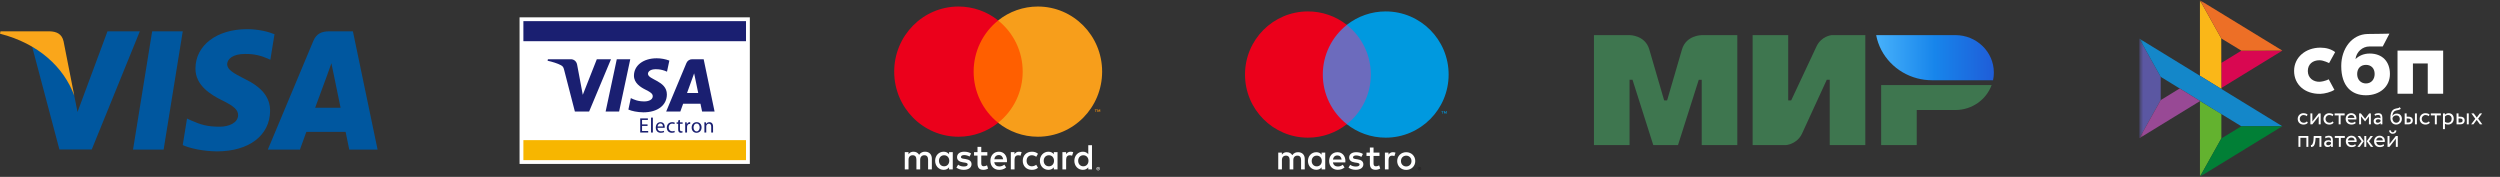 <?xml version="1.0" encoding="UTF-8"?> <svg xmlns="http://www.w3.org/2000/svg" width="424" height="30" viewBox="0 0 424 30" fill="none"><rect x="0" y="0" width="424" height="30" fill="#333333" stroke="none"/><g clip-path="url(#clip0_12658_75110)"><path d="M27.749 25.373H22.562L25.806 5.312H30.994L27.749 25.373ZM46.555 5.802C45.531 5.396 43.908 4.947 41.902 4.947C36.779 4.947 33.171 7.68 33.15 11.585C33.107 14.467 35.732 16.066 37.696 17.028C39.703 18.009 40.385 18.65 40.385 19.526C40.364 20.87 38.764 21.489 37.27 21.489C35.199 21.489 34.089 21.169 32.402 20.422L31.719 20.102L30.992 24.605C32.211 25.159 34.452 25.651 36.779 25.673C42.222 25.673 45.766 22.984 45.808 18.821C45.828 16.538 44.442 14.787 41.453 13.357C39.639 12.438 38.527 11.821 38.527 10.881C38.549 10.027 39.468 9.152 41.515 9.152C43.203 9.11 44.441 9.516 45.379 9.922L45.85 10.134L46.555 5.802ZM53.45 18.266C53.877 17.114 55.521 12.653 55.521 12.653C55.499 12.696 55.947 11.479 56.203 10.732L56.566 12.461C56.566 12.461 57.548 17.263 57.761 18.267H53.449L53.45 18.266ZM59.852 5.312H55.839C54.602 5.312 53.661 5.674 53.128 6.976L45.423 25.373H50.867L51.955 22.364H58.615C58.765 23.069 59.235 25.373 59.235 25.373H64.038L59.852 5.312ZM18.229 5.312L13.148 18.992L12.593 16.217C11.655 13.015 8.709 9.538 5.422 7.807L10.075 25.352H15.56L23.714 5.312H18.229Z" fill="#00579F"></path><path d="M8.431 5.312H0.085L0 5.717C6.51 7.38 10.822 11.394 12.594 16.218L10.779 6.998C10.48 5.715 9.564 5.353 8.431 5.312Z" fill="#FAA61A"></path></g><g clip-path="url(#clip1_12658_75110)"><path d="M127.173 27.807H88.118V2.937H127.173V27.807Z" fill="white"></path><path d="M88.767 23.766H126.522V27.159H88.766L88.767 23.766Z" fill="#F7B600"></path><path d="M88.767 6.983H126.522V3.589H88.766L88.767 6.983ZM106.894 10.046L105.002 18.912H102.715L104.607 10.046H106.896H106.894ZM116.521 15.771L117.725 12.441L118.418 15.771H116.521ZM119.075 18.913H121.191L119.342 10.046H117.391C117.182 10.044 116.977 10.105 116.803 10.221C116.629 10.337 116.495 10.502 116.416 10.696L112.983 18.913H115.385L115.862 17.588H118.798L119.075 18.913ZM113.101 16.017C113.112 13.678 109.874 13.549 109.895 12.502C109.904 12.185 110.205 11.846 110.867 11.76C111.194 11.717 112.099 11.684 113.123 12.157L113.523 10.276C112.839 10.02 112.115 9.887 111.384 9.884C109.122 9.884 107.531 11.088 107.518 12.814C107.503 14.091 108.655 14.802 109.52 15.228C110.412 15.662 110.711 15.942 110.707 16.329C110.7 16.924 109.995 17.188 109.339 17.198C108.188 17.216 107.52 16.886 106.988 16.638L106.573 18.581C107.107 18.826 108.095 19.04 109.116 19.051C111.521 19.051 113.095 17.86 113.102 16.018L113.101 16.017ZM103.625 10.046L99.917 18.912H97.498L95.673 11.837C95.563 11.402 95.467 11.241 95.13 11.057C94.58 10.758 93.671 10.477 92.872 10.303L92.926 10.047H96.821C97.317 10.047 97.762 10.377 97.876 10.95L98.841 16.081L101.22 10.046H103.625ZM109.823 21.353H108.893V22.22H109.933V22.481H108.58V20.076H109.879V20.336H108.893V21.097H109.823V21.353ZM112.437 21.45C112.44 21.253 112.354 20.942 112.002 20.942C111.681 20.942 111.545 21.231 111.521 21.45H112.437ZM111.518 21.674C111.524 22.1 111.792 22.275 112.109 22.275C112.333 22.275 112.472 22.235 112.586 22.185L112.643 22.41C112.461 22.487 112.264 22.525 112.066 22.521C111.536 22.521 111.218 22.168 111.218 21.645C111.218 21.125 111.524 20.718 112.026 20.718C112.593 20.718 112.739 21.209 112.739 21.528C112.74 21.577 112.737 21.626 112.728 21.674H111.518ZM114.445 22.421C114.289 22.489 114.12 22.523 113.95 22.521C113.429 22.521 113.091 22.168 113.091 21.639C113.091 21.107 113.454 20.718 114.017 20.718C114.167 20.715 114.315 20.747 114.451 20.811L114.38 21.05C114.268 20.993 114.143 20.964 114.017 20.967C113.622 20.967 113.408 21.264 113.408 21.621C113.408 22.021 113.664 22.267 114.006 22.267C114.184 22.267 114.302 22.225 114.391 22.185L114.445 22.421ZM110.414 19.946H110.727V22.481H110.414V19.946ZM115.324 20.34V20.753H115.773V20.993H115.324V21.924C115.324 22.138 115.384 22.26 115.559 22.26C115.62 22.263 115.682 22.255 115.741 22.239L115.755 22.478C115.665 22.508 115.571 22.522 115.477 22.521C115.414 22.524 115.352 22.514 115.294 22.491C115.235 22.468 115.182 22.434 115.138 22.389C115.053 22.293 115.017 22.139 115.017 21.935V20.993H114.75V20.753H115.017V20.433L115.324 20.34ZM116.21 21.293C116.211 21.113 116.207 20.933 116.196 20.753H116.47L116.485 21.095H116.495C116.573 20.864 116.766 20.718 116.976 20.718C117.008 20.718 117.033 20.721 117.062 20.724V21.021C117.03 21.014 116.998 21.014 116.955 21.014C116.734 21.014 116.577 21.178 116.534 21.414C116.526 21.462 116.523 21.512 116.523 21.561V22.48H116.21V21.293ZM117.623 21.621C117.623 21.999 117.836 22.286 118.143 22.286C118.442 22.286 118.667 22.002 118.667 21.613C118.667 21.321 118.521 20.953 118.151 20.953C117.784 20.953 117.623 21.296 117.623 21.621ZM118.987 21.603C118.987 22.242 118.543 22.522 118.129 22.522C117.667 22.522 117.303 22.178 117.303 21.632C117.303 21.057 117.684 20.718 118.158 20.718C118.653 20.718 118.987 21.078 118.987 21.603ZM119.468 21.221C119.468 21.04 119.464 20.896 119.453 20.753H119.731L119.749 21.038H119.757C119.842 20.878 120.041 20.718 120.326 20.718C120.565 20.718 120.935 20.86 120.935 21.453V22.48H120.622V21.484C120.622 21.206 120.519 20.973 120.223 20.973C120.02 20.973 119.859 21.12 119.803 21.294C119.787 21.342 119.78 21.391 119.781 21.441V22.48H119.468V21.219V21.221Z" fill="#1A1F71"></path></g><g clip-path="url(#clip2_12658_75110)"><path d="M186.2 28.515V28.587H186.267C186.279 28.588 186.292 28.584 186.303 28.578C186.307 28.575 186.31 28.571 186.313 28.566C186.315 28.561 186.316 28.556 186.316 28.551C186.316 28.546 186.315 28.541 186.313 28.536C186.31 28.532 186.307 28.527 186.303 28.524C186.292 28.518 186.279 28.514 186.267 28.515H186.2ZM186.268 28.465C186.296 28.463 186.324 28.471 186.347 28.488C186.356 28.496 186.363 28.505 186.368 28.516C186.373 28.527 186.375 28.539 186.374 28.551C186.375 28.561 186.373 28.572 186.369 28.581C186.365 28.591 186.359 28.599 186.352 28.607C186.334 28.622 186.312 28.632 186.288 28.633L186.377 28.735H186.308L186.227 28.633H186.2V28.735H186.144V28.465H186.268ZM186.249 28.828C186.287 28.828 186.323 28.818 186.356 28.8C186.389 28.782 186.416 28.756 186.437 28.725C186.457 28.693 186.469 28.658 186.472 28.62C186.475 28.583 186.469 28.546 186.455 28.512C186.432 28.459 186.39 28.416 186.337 28.392C186.296 28.375 186.251 28.371 186.207 28.379C186.163 28.388 186.123 28.409 186.091 28.44C186.071 28.461 186.054 28.485 186.043 28.513C186.031 28.54 186.025 28.57 186.025 28.6C186.025 28.632 186.031 28.662 186.043 28.689C186.054 28.716 186.07 28.741 186.09 28.762C186.11 28.782 186.135 28.799 186.162 28.81C186.189 28.822 186.219 28.828 186.249 28.828ZM186.249 28.31C186.288 28.309 186.326 28.317 186.362 28.331C186.397 28.346 186.43 28.368 186.457 28.395C186.484 28.422 186.506 28.454 186.52 28.489C186.535 28.524 186.543 28.562 186.542 28.6C186.541 28.657 186.523 28.712 186.492 28.76C186.46 28.807 186.416 28.844 186.364 28.867C186.31 28.891 186.25 28.898 186.192 28.887C186.134 28.876 186.081 28.848 186.04 28.805C186.014 28.779 185.993 28.748 185.978 28.714C185.963 28.678 185.955 28.639 185.956 28.6C185.955 28.543 185.972 28.487 186.004 28.439C186.035 28.392 186.081 28.355 186.134 28.333C186.17 28.317 186.21 28.309 186.249 28.31ZM159.246 27.268C159.246 26.753 159.58 26.329 160.125 26.329C160.645 26.329 160.997 26.735 160.997 27.268C160.997 27.801 160.644 28.206 160.125 28.206C159.58 28.206 159.246 27.783 159.246 27.268ZM161.59 27.268V25.802H160.96V26.157C160.76 25.893 160.458 25.729 160.046 25.729C159.234 25.729 158.599 26.372 158.599 27.268C158.599 28.163 159.234 28.806 160.046 28.806C160.458 28.806 160.762 28.641 160.96 28.377V28.733H161.59V27.268ZM182.857 27.268C182.857 26.753 183.19 26.329 183.735 26.329C184.256 26.329 184.607 26.735 184.607 27.268C184.607 27.801 184.256 28.206 183.735 28.206C183.19 28.206 182.857 27.783 182.857 27.268ZM185.201 27.268V24.625H184.571V26.157C184.371 25.893 184.068 25.729 183.657 25.729C182.845 25.729 182.209 26.372 182.209 27.268C182.209 28.163 182.845 28.806 183.657 28.806C184.068 28.806 184.371 28.641 184.571 28.377V28.733H185.201V27.268ZM169.401 26.299C169.807 26.299 170.067 26.556 170.134 27.01H168.632C168.699 26.587 168.953 26.299 169.401 26.299ZM169.414 25.728C168.566 25.728 167.972 26.354 167.972 27.267C167.972 28.2 168.59 28.806 169.457 28.806C169.892 28.806 170.291 28.697 170.643 28.396L170.334 27.924C170.096 28.117 169.799 28.225 169.492 28.231C169.086 28.231 168.717 28.04 168.627 27.512H170.776C170.782 27.433 170.788 27.353 170.788 27.267C170.782 26.354 170.225 25.728 169.414 25.728ZM177.012 27.267C177.012 26.753 177.347 26.329 177.892 26.329C178.412 26.329 178.764 26.735 178.764 27.268C178.764 27.801 178.411 28.206 177.892 28.206C177.347 28.206 177.013 27.783 177.013 27.268L177.012 27.267ZM179.357 27.267V25.803H178.726V26.157C178.526 25.893 178.224 25.729 177.813 25.729C177 25.729 176.365 26.372 176.365 27.268C176.365 28.163 177.002 28.806 177.813 28.806C178.225 28.806 178.526 28.641 178.727 28.377V28.733H179.357V27.267ZM173.458 27.267C173.458 28.157 174.07 28.806 175.003 28.806C175.439 28.806 175.73 28.708 176.044 28.457L175.742 27.942C175.525 28.11 175.258 28.203 174.984 28.206C174.482 28.2 174.112 27.832 174.112 27.268C174.112 26.703 174.482 26.336 174.984 26.329C175.258 26.329 175.505 26.421 175.743 26.593L176.044 26.078C175.73 25.826 175.439 25.729 175.003 25.729C174.07 25.729 173.459 26.379 173.459 27.268L173.458 27.267ZM181.573 25.728C181.21 25.728 180.974 25.9 180.81 26.157V25.802H180.186V28.733H180.817V27.09C180.817 26.605 181.022 26.336 181.434 26.336C181.561 26.336 181.694 26.354 181.827 26.41L182.021 25.808C181.882 25.753 181.7 25.729 181.572 25.729L181.573 25.728ZM164.703 26.036C164.399 25.833 163.982 25.729 163.522 25.729C162.789 25.729 162.316 26.084 162.316 26.667C162.316 27.145 162.669 27.44 163.316 27.532L163.613 27.574C163.958 27.624 164.121 27.715 164.121 27.881C164.121 28.108 163.89 28.237 163.461 28.237C163.025 28.237 162.711 28.096 162.499 27.93L162.202 28.426C162.547 28.684 162.982 28.806 163.454 28.806C164.29 28.806 164.775 28.408 164.775 27.85C164.775 27.335 164.394 27.066 163.763 26.974L163.467 26.93C163.195 26.894 162.976 26.839 162.976 26.642C162.976 26.428 163.182 26.299 163.527 26.299C163.897 26.299 164.254 26.439 164.43 26.551L164.703 26.036ZM172.822 25.729C172.459 25.729 172.224 25.9 172.06 26.157V25.802H171.436V28.733H172.067V27.09C172.067 26.605 172.272 26.336 172.683 26.336C172.811 26.336 172.944 26.354 173.078 26.41L173.271 25.808C173.132 25.753 172.95 25.729 172.822 25.729ZM167.452 25.802H166.423V24.913H165.786V25.802H165.198V26.385H165.786V27.721C165.786 28.401 166.047 28.806 166.791 28.806C167.064 28.806 167.379 28.721 167.578 28.58L167.397 28.034C167.228 28.136 167.037 28.193 166.84 28.2C166.526 28.2 166.423 28.003 166.423 27.709V26.384H167.452V25.802ZM158.042 28.733V26.894C158.042 26.201 157.606 25.734 156.903 25.729C156.533 25.723 156.153 25.839 155.885 26.25C155.686 25.924 155.371 25.729 154.929 25.729C154.619 25.729 154.318 25.82 154.082 26.164V25.802H153.451V28.733H154.087V27.108C154.087 26.6 154.365 26.328 154.795 26.328C155.214 26.328 155.426 26.605 155.426 27.102V28.733H156.062V27.108C156.062 26.6 156.352 26.328 156.77 26.328C157.2 26.328 157.405 26.605 157.405 27.102V28.733H158.042Z" fill="white"></path><path d="M186.589 18.986V18.559H186.479L186.351 18.852L186.225 18.559H186.114V18.986H186.192V18.664L186.311 18.942H186.392L186.511 18.663V18.987H186.589V18.986ZM185.889 18.986V18.631H186.031V18.56H185.67V18.631H185.812V18.987H185.889V18.986Z" fill="#F79410"></path><path d="M174.058 20.829H164.52V3.47H174.058V20.829Z" fill="#FF5F00"></path><path d="M165.13 12.147C165.126 10.48 165.499 8.834 166.22 7.332C166.94 5.829 167.991 4.508 169.294 3.469C167.382 1.939 165.006 1.106 162.557 1.108C156.538 1.108 151.657 6.05 151.657 12.147C151.657 18.244 156.538 23.188 162.557 23.188C165.1 23.188 167.441 22.305 169.295 20.826C167.992 19.786 166.942 18.466 166.221 16.963C165.5 15.461 165.127 13.815 165.131 12.148L165.13 12.147Z" fill="#EB001B"></path><path d="M186.922 12.147C186.922 18.244 182.041 23.188 176.022 23.188C173.478 23.188 171.138 22.305 169.284 20.826C170.587 19.787 171.638 18.466 172.359 16.963C173.08 15.461 173.452 13.815 173.448 12.148C173.452 10.481 173.08 8.835 172.359 7.332C171.638 5.829 170.587 4.508 169.284 3.469C171.196 1.939 173.573 1.106 176.022 1.108C182.041 1.108 186.922 6.05 186.922 12.147Z" fill="#F79E1B"></path></g><g clip-path="url(#clip3_12658_75110)"><path d="M233.091 21.059H223.751V4.229H233.091V21.059Z" fill="#6C6BBD"></path><path d="M245.362 19.274V18.858H245.254L245.129 19.143L245.005 18.858H244.896V19.275H244.973V18.962L245.09 19.232H245.169L245.286 18.96V19.275L245.362 19.274ZM244.678 19.274V18.93H244.816V18.859H244.463V18.93H244.601V19.274H244.678Z" fill="#0099DF"></path><path d="M240.692 28.513V28.583H240.756C240.768 28.584 240.78 28.581 240.791 28.575C240.795 28.572 240.799 28.568 240.802 28.563C240.804 28.559 240.805 28.553 240.805 28.548C240.805 28.536 240.8 28.527 240.791 28.522C240.781 28.516 240.769 28.512 240.757 28.513H240.692ZM240.757 28.464C240.79 28.464 240.816 28.472 240.834 28.486C240.843 28.494 240.85 28.503 240.855 28.514C240.86 28.524 240.862 28.536 240.862 28.548C240.862 28.569 240.855 28.588 240.84 28.602C240.823 28.616 240.801 28.625 240.778 28.627L240.864 28.727H240.797L240.717 28.628H240.692V28.727H240.636V28.464H240.757ZM240.74 28.816C240.783 28.815 240.825 28.802 240.86 28.777C240.895 28.753 240.923 28.719 240.939 28.679C240.956 28.639 240.96 28.596 240.952 28.553C240.944 28.511 240.924 28.472 240.894 28.441C240.874 28.421 240.851 28.405 240.825 28.394C240.798 28.383 240.769 28.377 240.74 28.377C240.71 28.377 240.681 28.383 240.654 28.394C240.628 28.404 240.604 28.42 240.583 28.44C240.563 28.46 240.547 28.484 240.537 28.511C240.525 28.538 240.52 28.567 240.521 28.596C240.52 28.625 240.526 28.654 240.537 28.682C240.547 28.708 240.563 28.733 240.583 28.753C240.603 28.773 240.628 28.789 240.654 28.799C240.681 28.811 240.71 28.817 240.74 28.816ZM240.74 28.314C240.777 28.313 240.814 28.32 240.849 28.334C240.884 28.348 240.916 28.368 240.943 28.395C240.969 28.421 240.99 28.452 241.005 28.487C241.019 28.521 241.026 28.559 241.026 28.596C241.027 28.633 241.02 28.67 241.005 28.704C240.991 28.738 240.97 28.769 240.943 28.795C240.902 28.835 240.85 28.862 240.794 28.873C240.738 28.884 240.679 28.878 240.626 28.856C240.575 28.834 240.531 28.798 240.5 28.752C240.469 28.706 240.452 28.652 240.451 28.596C240.451 28.54 240.467 28.485 240.499 28.439C240.53 28.393 240.574 28.357 240.626 28.337C240.662 28.321 240.701 28.314 240.74 28.314Z" fill="#231F20"></path><path d="M236.24 25.812C236.364 25.812 236.542 25.837 236.678 25.89L236.489 26.473C236.366 26.424 236.235 26.399 236.103 26.401C235.7 26.401 235.498 26.663 235.498 27.132V28.726H234.881V25.884H235.492V26.229C235.567 26.099 235.677 25.991 235.808 25.918C235.94 25.844 236.089 25.808 236.24 25.812ZM233.96 26.449H232.953V27.734C232.953 28.018 233.053 28.209 233.362 28.209C233.522 28.209 233.723 28.156 233.907 28.049L234.084 28.577C233.854 28.722 233.587 28.798 233.315 28.798C232.584 28.798 232.33 28.405 232.33 27.744V26.449H231.755V25.884H232.33V25.021H232.953V25.884H233.96V26.449ZM226.067 27.055C226.133 26.645 226.382 26.365 226.821 26.365C227.217 26.365 227.473 26.615 227.538 27.055H226.067ZM228.179 27.305C228.173 26.418 227.627 25.812 226.833 25.812C226.002 25.812 225.422 26.419 225.422 27.305C225.422 28.208 226.026 28.797 226.874 28.797C227.302 28.797 227.692 28.69 228.036 28.398L227.733 27.941C227.5 28.129 227.21 28.234 226.91 28.238C226.512 28.238 226.151 28.053 226.062 27.544H228.167C228.173 27.465 228.179 27.389 228.179 27.305ZM230.888 26.61C230.717 26.503 230.367 26.365 230.005 26.365C229.667 26.365 229.466 26.491 229.466 26.699C229.466 26.888 229.679 26.942 229.945 26.977L230.236 27.02C230.853 27.108 231.226 27.37 231.226 27.87C231.226 28.411 230.751 28.798 229.934 28.798C229.471 28.798 229.045 28.678 228.706 28.428L228.997 27.947C229.204 28.108 229.513 28.244 229.94 28.244C230.361 28.244 230.586 28.119 230.586 27.899C230.586 27.739 230.425 27.649 230.088 27.602L229.798 27.561C229.163 27.471 228.819 27.186 228.819 26.723C228.819 26.157 229.282 25.812 229.999 25.812C230.45 25.812 230.859 25.914 231.155 26.11L230.888 26.61ZM238.493 26.4C238.372 26.399 238.252 26.421 238.14 26.466C238.033 26.51 237.936 26.574 237.855 26.657C237.774 26.739 237.711 26.837 237.67 26.944C237.623 27.062 237.6 27.188 237.602 27.315C237.602 27.451 237.624 27.573 237.67 27.686C237.711 27.793 237.774 27.891 237.855 27.973C237.936 28.055 238.033 28.12 238.14 28.163C238.252 28.208 238.372 28.231 238.492 28.23C238.621 28.23 238.738 28.208 238.847 28.162C238.954 28.119 239.051 28.055 239.133 27.973C239.214 27.891 239.277 27.793 239.32 27.686C239.366 27.568 239.389 27.442 239.388 27.315C239.389 27.188 239.366 27.062 239.32 26.944C239.277 26.837 239.213 26.739 239.132 26.657C239.05 26.575 238.954 26.51 238.847 26.466C238.735 26.421 238.615 26.399 238.493 26.4ZM238.493 25.812C238.714 25.812 238.917 25.851 239.105 25.928C239.285 25.998 239.45 26.105 239.589 26.241C239.727 26.377 239.837 26.539 239.912 26.718C239.988 26.901 240.027 27.1 240.027 27.315C240.027 27.529 239.988 27.727 239.912 27.911C239.837 28.09 239.727 28.253 239.588 28.389C239.449 28.524 239.284 28.631 239.104 28.702C238.91 28.779 238.702 28.818 238.493 28.816C238.273 28.816 238.07 28.779 237.882 28.702C237.702 28.63 237.537 28.523 237.398 28.387C237.261 28.251 237.153 28.089 237.079 27.911C237 27.722 236.961 27.519 236.963 27.315C236.963 27.101 237.002 26.901 237.079 26.718C237.154 26.54 237.263 26.378 237.401 26.243C237.539 26.107 237.703 26 237.882 25.928C238.076 25.849 238.284 25.81 238.493 25.812ZM222.464 27.305C222.464 26.805 222.791 26.395 223.324 26.395C223.834 26.395 224.179 26.788 224.179 27.305C224.179 27.822 223.834 28.213 223.324 28.213C222.791 28.213 222.464 27.804 222.464 27.305ZM224.759 27.305V25.884H224.143V26.229C223.947 25.973 223.651 25.812 223.247 25.812C222.453 25.812 221.83 26.436 221.83 27.305C221.83 28.173 222.453 28.798 223.247 28.798C223.651 28.798 223.947 28.638 224.143 28.381V28.726H224.759V27.305ZM221.285 28.726V26.942C221.285 26.271 220.858 25.819 220.171 25.812C219.808 25.807 219.434 25.919 219.174 26.318C218.978 26.004 218.669 25.812 218.237 25.812C217.935 25.812 217.638 25.902 217.406 26.234V25.884H216.791V28.726H217.413V27.15C217.413 26.658 217.685 26.395 218.107 26.395C218.515 26.395 218.724 26.662 218.724 27.145V28.726H219.346V27.15C219.346 26.658 219.631 26.395 220.04 26.395C220.461 26.395 220.662 26.662 220.662 27.145V28.726H221.285Z" fill="white"></path><path d="M245.688 12.642C245.688 18.554 240.909 23.347 235.013 23.347C232.523 23.347 230.232 22.492 228.415 21.058C229.688 20.055 230.716 18.777 231.423 17.319C232.129 15.861 232.495 14.262 232.493 12.642C232.495 11.021 232.129 9.422 231.423 7.964C230.716 6.506 229.688 5.227 228.415 4.225C230.293 2.74 232.619 1.934 235.013 1.937C240.909 1.937 245.688 6.73 245.688 12.642Z" fill="#0099DF"></path><path d="M224.348 12.642C224.346 11.021 224.712 9.422 225.418 7.964C226.124 6.506 227.152 5.228 228.425 4.225C226.547 2.74 224.222 1.934 221.828 1.937C215.933 1.937 211.154 6.729 211.154 12.642C211.154 18.554 215.933 23.347 221.828 23.347C224.318 23.347 226.609 22.492 228.425 21.058C227.152 20.055 226.124 18.777 225.418 17.319C224.712 15.861 224.346 14.261 224.348 12.642Z" fill="#EB001B"></path></g><g clip-path="url(#clip4_12658_75110)"><path fill-rule="evenodd" clip-rule="evenodd" d="M288.611 5.953V5.962C288.602 5.962 285.962 5.953 285.258 8.405C284.612 10.653 282.793 16.86 282.743 17.03H282.24C282.24 17.03 280.378 10.685 279.724 8.396C279.021 5.946 276.372 5.954 276.372 5.954H270.335V24.606H276.372V13.528H276.874L280.395 24.605H284.588L288.108 13.536H288.611V24.605H294.648V5.953H288.611ZM310.659 5.953C310.659 5.953 308.89 6.108 308.061 7.909L303.785 17.03H303.281V5.953H297.246V24.605H302.946C302.946 24.605 304.799 24.443 305.628 22.651L309.82 13.528H310.322V24.605H316.359V5.953H310.659ZM319.042 14.423V24.605H325.079V18.659H331.618C334.468 18.659 336.882 16.892 337.78 14.424H319.042V14.423Z" fill="#3E764F"></path><path fill-rule="evenodd" clip-rule="evenodd" d="M331.618 5.953H318.196C318.867 9.504 321.608 12.354 325.154 13.284C325.978 13.501 326.826 13.61 327.678 13.61H338.022C338.115 13.186 338.157 12.755 338.157 12.306C338.157 8.796 335.232 5.953 331.618 5.953Z" fill="url(#paint0_linear_12658_75110)"></path></g><g clip-path="url(#clip5_12658_75110)"><mask id="mask0_12658_75110" style="mask-type:luminance" maskUnits="userSpaceOnUse" x="362" y="0" width="61" height="30"><path d="M362.829 0.039H422.423V29.961H362.829V0.039Z" fill="white"></path></mask><g mask="url(#mask0_12658_75110)"><path d="M414.359 8.581V15.895H411.748V10.764H409.232V15.895H406.62V8.58L414.359 8.581Z" fill="white"></path><path fill-rule="evenodd" clip-rule="evenodd" d="M401.256 16.157C403.595 16.157 405.332 14.723 405.332 12.55C405.332 10.447 404.049 9.08 401.909 9.08C400.92 9.08 400.105 9.428 399.49 10.028C399.638 8.788 400.687 7.882 401.841 7.882L404.114 7.878L405.249 5.706C405.249 5.706 402.731 5.764 401.559 5.764C398.883 5.81 397.075 8.243 397.075 11.197C397.075 14.638 398.839 16.157 401.256 16.157ZM401.271 11.003C402.138 11.003 402.74 11.574 402.74 12.55C402.74 13.427 402.206 14.15 401.271 14.152C400.375 14.152 399.775 13.482 399.775 12.565C399.775 11.589 400.375 11.003 401.271 11.003Z" fill="white"></path><path d="M394.949 13.446C394.949 13.446 394.332 13.801 393.41 13.869C392.352 13.901 391.407 13.231 391.407 12.043C391.407 10.883 392.241 10.218 393.384 10.218C394.085 10.218 395.013 10.704 395.013 10.704C395.013 10.704 395.691 9.46 396.043 8.837C395.4 8.348 394.542 8.081 393.545 8.081C391.027 8.081 389.078 9.721 389.078 12.027C389.078 14.364 390.91 15.966 393.545 15.917C394.281 15.891 395.297 15.632 395.916 15.233L394.949 13.446Z" fill="white"></path><path d="M362.829 6.552L366.453 13.028V16.979L362.833 23.444L362.829 6.552Z" fill="#5B57A2"></path><path d="M376.743 10.672L380.138 8.591L387.087 8.585L376.743 14.922V10.672Z" fill="#D90751"></path><path d="M376.723 6.514L376.743 15.089L373.11 12.857V0.039L376.723 6.514Z" fill="#FAB718"></path><path d="M387.087 8.585L380.138 8.591L376.723 6.514L373.111 0.039L387.087 8.585Z" fill="#ED6F26"></path><path d="M376.743 23.48V19.32L373.11 17.13L373.112 29.961L376.743 23.48Z" fill="#63B22F"></path><path d="M380.129 21.417L366.453 13.029L362.83 6.553L387.072 21.409L380.129 21.417Z" fill="#1487C9"></path><path d="M373.112 29.961L376.743 23.48L380.13 21.417L387.072 21.409L373.112 29.961Z" fill="#017F36"></path><path d="M362.833 23.443L373.14 17.13L369.675 15.004L366.453 16.979L362.833 23.444V23.443Z" fill="#984995"></path><path d="M391.411 20.819C391.329 20.922 391.222 21.001 391.1 21.05C390.839 21.152 390.549 21.156 390.285 21.06C390.168 21.018 390.061 20.952 389.972 20.866C389.882 20.78 389.812 20.676 389.765 20.56C389.715 20.434 389.69 20.299 389.691 20.164C389.69 19.91 389.786 19.665 389.961 19.48C390.049 19.39 390.154 19.319 390.271 19.27C390.387 19.222 390.512 19.197 390.638 19.198C390.788 19.199 390.925 19.217 391.051 19.254C391.171 19.289 391.282 19.353 391.371 19.441L391.219 19.701C391.145 19.634 391.058 19.583 390.963 19.552C390.873 19.523 390.779 19.508 390.684 19.509C390.599 19.509 390.514 19.526 390.435 19.559C390.356 19.593 390.285 19.641 390.226 19.703C390.166 19.764 390.119 19.836 390.088 19.916C390.057 19.995 390.042 20.081 390.044 20.166C390.043 20.255 390.06 20.343 390.094 20.426C390.128 20.508 390.179 20.583 390.243 20.645C390.304 20.703 390.377 20.748 390.456 20.776C390.54 20.807 390.628 20.822 390.717 20.821C390.822 20.823 390.927 20.8 391.022 20.755C391.109 20.713 391.187 20.654 391.252 20.583L391.411 20.819ZM391.842 21.085V19.238H392.174V20.614L393.253 19.238H393.584V21.085H393.253V19.71L392.174 21.085H391.842ZM395.78 20.819C395.699 20.922 395.592 21.001 395.47 21.05C395.209 21.152 394.92 21.156 394.656 21.06C394.539 21.018 394.432 20.952 394.342 20.866C394.253 20.78 394.182 20.676 394.136 20.56C394.085 20.434 394.06 20.299 394.062 20.164C394.06 19.91 394.156 19.665 394.33 19.48C394.416 19.394 394.518 19.324 394.629 19.276C394.748 19.223 394.878 19.197 395.008 19.199C395.157 19.199 395.296 19.218 395.421 19.254C395.542 19.289 395.652 19.353 395.742 19.441L395.589 19.701C395.515 19.634 395.428 19.583 395.334 19.552C395.243 19.523 395.149 19.508 395.055 19.509C394.929 19.508 394.806 19.544 394.702 19.613C394.597 19.682 394.515 19.781 394.467 19.897C394.431 19.982 394.413 20.073 394.415 20.166C394.413 20.255 394.43 20.343 394.464 20.426C394.499 20.508 394.549 20.583 394.613 20.645C394.674 20.703 394.747 20.748 394.827 20.776C394.911 20.806 394.999 20.821 395.088 20.821C395.201 20.821 395.302 20.799 395.392 20.755C395.48 20.713 395.558 20.654 395.623 20.583L395.78 20.819ZM395.951 19.237H397.653V19.566H396.969V21.084H396.637V19.566H395.953V19.238H395.95L395.951 19.237Z" fill="white"></path><path fill-rule="evenodd" clip-rule="evenodd" d="M399.2 21.067C399.32 21.03 399.431 20.968 399.525 20.884L399.423 20.626C399.352 20.686 399.27 20.732 399.183 20.763C399.077 20.801 398.964 20.82 398.851 20.819C398.688 20.826 398.527 20.774 398.397 20.674C398.337 20.624 398.289 20.561 398.255 20.491C398.22 20.42 398.201 20.343 398.198 20.265H399.634C399.673 20.076 399.656 19.879 399.586 19.699C399.542 19.598 399.48 19.507 399.401 19.431C399.232 19.28 399.013 19.196 398.786 19.196C398.645 19.194 398.505 19.221 398.375 19.273C398.262 19.32 398.161 19.389 398.077 19.477C397.994 19.565 397.929 19.67 397.889 19.784C397.844 19.905 397.821 20.033 397.822 20.161C397.822 20.307 397.848 20.439 397.894 20.557C397.939 20.672 398.009 20.777 398.098 20.863C398.187 20.95 398.293 21.016 398.41 21.058C398.665 21.145 398.943 21.148 399.2 21.067ZM398.36 19.645C398.474 19.548 398.621 19.498 398.771 19.506C398.933 19.506 399.063 19.549 399.157 19.637C399.205 19.684 399.244 19.74 399.27 19.802C399.297 19.864 399.311 19.93 399.311 19.998H398.178C398.194 19.862 398.258 19.737 398.36 19.645Z" fill="white"></path><path d="M400.106 19.238H400.409L401.127 20.153L401.806 19.238H402.1V21.085H401.769V19.738L401.122 20.595H401.11L400.438 19.738V21.085H400.107L400.106 19.238Z" fill="white"></path><path fill-rule="evenodd" clip-rule="evenodd" d="M403.001 19.244C402.9 19.271 402.804 19.312 402.716 19.366L402.804 19.628C402.878 19.592 402.953 19.56 403.031 19.532C403.124 19.503 403.221 19.49 403.318 19.494C403.41 19.494 403.484 19.507 403.541 19.536C403.594 19.562 403.639 19.603 403.669 19.655C403.7 19.712 403.72 19.775 403.728 19.84C403.738 19.912 403.742 19.991 403.742 20.076C403.674 20.029 403.597 19.997 403.515 19.983C403.344 19.944 403.165 19.949 402.997 19.998C402.915 20.019 402.839 20.057 402.772 20.109C402.707 20.161 402.655 20.227 402.62 20.303C402.585 20.379 402.568 20.462 402.571 20.545C402.571 20.726 402.625 20.867 402.728 20.966C402.833 21.067 402.972 21.116 403.144 21.116C403.274 21.122 403.403 21.093 403.518 21.034C403.604 20.988 403.681 20.925 403.742 20.849V21.087H404.052V19.954C404.052 19.712 404 19.527 403.893 19.395C403.788 19.265 403.601 19.198 403.337 19.198C403.22 19.198 403.108 19.215 403.001 19.244ZM403.557 20.741C403.468 20.797 403.364 20.824 403.259 20.819C403.17 20.824 403.081 20.796 403.01 20.741C402.981 20.714 402.958 20.681 402.943 20.644C402.927 20.607 402.92 20.568 402.922 20.528C402.922 20.477 402.932 20.433 402.955 20.393C402.978 20.355 403.009 20.323 403.046 20.298C403.085 20.272 403.128 20.253 403.174 20.243C403.27 20.219 403.371 20.216 403.468 20.233C403.566 20.251 403.659 20.29 403.74 20.346V20.58C403.686 20.641 403.625 20.695 403.557 20.741ZM406.979 18.588C407.055 18.551 407.12 18.496 407.169 18.428L406.988 18.169C406.949 18.226 406.894 18.271 406.831 18.298C406.769 18.322 406.704 18.34 406.638 18.351L406.574 18.363C406.521 18.373 406.462 18.383 406.398 18.394C406.297 18.413 406.199 18.443 406.105 18.485C405.966 18.542 405.843 18.631 405.746 18.747C405.655 18.857 405.585 18.982 405.536 19.117C405.488 19.256 405.454 19.401 405.437 19.547C405.421 19.689 405.413 19.833 405.413 19.977C405.413 20.153 405.435 20.313 405.481 20.455C405.521 20.588 405.589 20.711 405.679 20.816C405.764 20.915 405.87 20.993 405.989 21.045C406.119 21.101 406.259 21.128 406.4 21.126C406.534 21.127 406.666 21.101 406.789 21.049C406.96 20.977 407.105 20.855 407.207 20.7C407.308 20.545 407.362 20.363 407.36 20.177C407.36 20.038 407.338 19.912 407.299 19.8C407.264 19.693 407.206 19.595 407.129 19.513C407.051 19.43 406.957 19.366 406.852 19.325C406.663 19.25 406.455 19.237 406.258 19.289C406.113 19.331 405.981 19.408 405.873 19.514C405.823 19.565 405.782 19.625 405.753 19.69H405.744C405.75 19.602 405.762 19.515 405.779 19.429C405.799 19.34 405.825 19.254 405.862 19.173C405.897 19.093 405.944 19.02 406 18.954C406.061 18.887 406.135 18.834 406.218 18.798C406.309 18.755 406.405 18.723 406.506 18.705L406.571 18.693C406.634 18.682 406.697 18.67 406.759 18.657C406.835 18.642 406.909 18.619 406.979 18.588ZM405.813 20.362C405.781 20.258 405.765 20.148 405.766 20.038C405.781 19.976 405.806 19.916 405.842 19.862C405.879 19.805 405.926 19.755 405.979 19.712C406.102 19.616 406.255 19.565 406.411 19.566C406.606 19.566 406.753 19.626 406.855 19.745C406.96 19.87 407.015 20.031 407.009 20.195C407.009 20.284 406.992 20.366 406.963 20.44C406.935 20.514 406.892 20.581 406.837 20.637C406.782 20.694 406.716 20.739 406.644 20.769C406.525 20.82 406.392 20.832 406.266 20.803C406.139 20.774 406.025 20.705 405.941 20.607C405.884 20.534 405.841 20.451 405.813 20.362ZM409.903 19.238H409.572V21.085H409.903V19.238ZM407.837 19.238H408.169V19.792H408.475C408.597 19.788 408.717 19.806 408.832 19.845C408.926 19.881 409.003 19.93 409.059 19.987C409.115 20.044 409.156 20.114 409.179 20.19C409.202 20.267 409.215 20.348 409.215 20.428C409.215 20.511 409.201 20.592 409.174 20.67C409.148 20.749 409.104 20.82 409.046 20.88C408.979 20.947 408.898 20.998 408.808 21.029C408.689 21.07 408.564 21.09 408.438 21.087H407.835V19.238H407.837ZM408.169 20.1V20.778H408.411C408.577 20.778 408.695 20.748 408.761 20.69C408.828 20.632 408.862 20.549 408.862 20.439C408.865 20.392 408.857 20.344 408.839 20.3C408.822 20.256 408.795 20.216 408.76 20.184C408.69 20.126 408.575 20.097 408.415 20.097H408.169V20.1Z" fill="white"></path><path d="M412.096 20.818C412.014 20.921 411.907 21.001 411.785 21.049C411.524 21.152 411.234 21.155 410.971 21.06C410.854 21.018 410.747 20.951 410.657 20.865C410.568 20.779 410.497 20.675 410.45 20.56C410.4 20.434 410.376 20.299 410.378 20.163C410.375 19.909 410.47 19.664 410.645 19.479C410.731 19.393 410.832 19.324 410.944 19.275C411.063 19.223 411.193 19.196 411.323 19.198C411.473 19.198 411.612 19.218 411.737 19.254C411.858 19.288 411.968 19.353 412.057 19.441L411.905 19.701C411.83 19.633 411.743 19.582 411.648 19.551C411.558 19.522 411.465 19.508 411.37 19.508C411.285 19.508 411.2 19.526 411.121 19.559C411.043 19.592 410.971 19.641 410.911 19.702C410.852 19.763 410.805 19.836 410.774 19.915C410.742 19.995 410.727 20.08 410.729 20.166C410.728 20.255 410.745 20.343 410.78 20.425C410.814 20.508 410.865 20.582 410.929 20.644C410.99 20.703 411.063 20.748 411.143 20.776C411.226 20.805 411.315 20.821 411.403 20.82C411.517 20.82 411.617 20.798 411.707 20.754C411.795 20.712 411.873 20.654 411.939 20.582L412.096 20.818ZM412.266 19.237H413.967V19.566H413.283V21.083H412.952V19.566H412.268V19.238L412.266 19.237Z" fill="white"></path><path fill-rule="evenodd" clip-rule="evenodd" d="M414.66 19.238H414.328V21.906H414.66V20.999C414.733 21.045 414.814 21.078 414.899 21.095C414.991 21.117 415.087 21.126 415.186 21.126C415.317 21.129 415.448 21.106 415.569 21.056C415.69 21.007 415.8 20.933 415.892 20.84C415.978 20.75 416.045 20.642 416.088 20.525C416.135 20.399 416.159 20.266 416.158 20.133C416.158 19.995 416.136 19.869 416.097 19.754C416.059 19.646 416.001 19.546 415.925 19.46C415.85 19.377 415.758 19.311 415.655 19.268C415.541 19.219 415.419 19.195 415.295 19.196C415.169 19.196 415.044 19.221 414.928 19.271C414.826 19.311 414.734 19.375 414.661 19.456L414.66 19.238ZM414.89 19.58C414.986 19.53 415.092 19.504 415.199 19.505C415.295 19.505 415.381 19.52 415.459 19.551C415.532 19.582 415.597 19.627 415.65 19.685C415.703 19.743 415.743 19.812 415.768 19.887C415.795 19.97 415.809 20.057 415.807 20.144C415.808 20.237 415.792 20.329 415.761 20.417C415.734 20.495 415.69 20.567 415.633 20.627C415.576 20.688 415.507 20.735 415.43 20.767C415.344 20.803 415.252 20.821 415.159 20.82C415.073 20.82 414.988 20.809 414.905 20.788C414.818 20.764 414.735 20.726 414.66 20.675V19.761C414.724 19.686 414.803 19.625 414.89 19.581V19.58ZM418.701 19.238H418.37V21.085H418.701V19.238ZM416.634 19.238H416.966V19.792H417.272C417.393 19.788 417.514 19.806 417.628 19.845C417.723 19.881 417.799 19.93 417.855 19.987C417.911 20.044 417.952 20.114 417.975 20.19C417.998 20.267 418.011 20.348 418.011 20.428C418.011 20.511 417.997 20.592 417.97 20.67C417.944 20.749 417.9 20.82 417.842 20.88C417.775 20.947 417.694 20.998 417.604 21.029C417.485 21.07 417.36 21.09 417.234 21.087H416.632V19.238H416.634ZM416.968 20.101V20.778H417.209C417.375 20.778 417.493 20.748 417.56 20.69C417.627 20.632 417.66 20.549 417.66 20.439C417.66 20.327 417.625 20.243 417.558 20.184C417.488 20.126 417.373 20.097 417.214 20.097H416.968V20.101Z" fill="white"></path><path d="M420.291 20.128L421.001 21.085H420.594L420.046 20.337L419.49 21.085H419.104L419.809 20.145L419.146 19.238H419.553L420.058 19.935L420.572 19.238H420.959L420.291 20.128ZM391.164 23.366H390.146V24.906H389.815V23.06H391.495V24.906H391.164V23.366ZM393.377 23.388H392.723L392.702 23.699C392.687 23.913 392.654 24.127 392.603 24.336C392.572 24.469 392.517 24.595 392.442 24.71C392.388 24.79 392.311 24.852 392.221 24.886C392.134 24.918 392.042 24.933 391.95 24.932L391.926 24.611C391.968 24.612 392.01 24.603 392.049 24.585C392.106 24.554 392.154 24.507 392.185 24.45C392.229 24.38 392.27 24.279 392.305 24.151C392.346 23.982 392.37 23.81 392.377 23.637L392.41 23.062H393.709V24.908H393.378V23.389L393.377 23.388Z" fill="white"></path><path fill-rule="evenodd" clip-rule="evenodd" d="M394.603 23.063C394.502 23.09 394.406 23.131 394.317 23.186L394.405 23.447C394.481 23.41 394.557 23.379 394.631 23.352C394.725 23.323 394.822 23.309 394.92 23.312C395.012 23.312 395.086 23.327 395.141 23.355C395.195 23.381 395.24 23.423 395.269 23.475C395.301 23.532 395.32 23.594 395.328 23.659C395.339 23.732 395.343 23.81 395.343 23.896C395.275 23.849 395.198 23.817 395.117 23.803C395.038 23.787 394.958 23.778 394.877 23.777C394.783 23.777 394.689 23.791 394.598 23.817C394.517 23.838 394.44 23.877 394.374 23.929C394.308 23.981 394.256 24.047 394.221 24.123C394.186 24.199 394.169 24.282 394.172 24.365C394.172 24.545 394.225 24.686 394.33 24.786C394.435 24.886 394.573 24.936 394.746 24.936C394.875 24.941 395.004 24.913 395.119 24.855C395.205 24.808 395.281 24.744 395.343 24.668V24.906H395.653V23.773C395.653 23.533 395.601 23.346 395.494 23.215C395.389 23.085 395.202 23.019 394.938 23.019C394.825 23.018 394.712 23.034 394.603 23.063ZM395.158 24.559C395.071 24.616 394.968 24.644 394.863 24.639C394.773 24.645 394.684 24.616 394.613 24.559C394.584 24.533 394.561 24.5 394.546 24.463C394.53 24.427 394.523 24.387 394.525 24.348C394.525 24.296 394.535 24.252 394.559 24.213C394.581 24.175 394.612 24.142 394.649 24.117C394.688 24.091 394.731 24.072 394.777 24.061C394.873 24.038 394.973 24.035 395.071 24.053C395.169 24.07 395.261 24.109 395.343 24.165V24.4C395.289 24.461 395.226 24.515 395.158 24.559Z" fill="white"></path><path d="M395.98 23.06H397.681V23.388H396.997V24.906H396.666V23.389H395.982V23.06H395.98Z" fill="white"></path><path fill-rule="evenodd" clip-rule="evenodd" d="M399.229 24.888C399.349 24.852 399.46 24.789 399.553 24.706L399.453 24.449C399.381 24.509 399.3 24.555 399.212 24.586C399.105 24.624 398.993 24.643 398.88 24.641C398.717 24.648 398.556 24.596 398.427 24.496C398.367 24.445 398.318 24.383 398.284 24.313C398.25 24.242 398.23 24.165 398.227 24.087H399.664C399.679 24.014 399.686 23.94 399.685 23.866C399.686 23.752 399.665 23.638 399.621 23.533C399.577 23.428 399.512 23.332 399.43 23.253C399.35 23.178 399.256 23.119 399.153 23.081C398.91 22.994 398.644 23 398.405 23.095C398.292 23.142 398.191 23.211 398.107 23.299C398.023 23.387 397.959 23.491 397.917 23.606C397.873 23.727 397.851 23.855 397.852 23.983C397.851 24.119 397.875 24.253 397.924 24.38C397.969 24.495 398.039 24.599 398.128 24.686C398.217 24.772 398.323 24.838 398.44 24.88C398.695 24.967 398.972 24.97 399.229 24.888ZM398.388 23.465C398.502 23.368 398.649 23.318 398.799 23.326C398.94 23.319 399.077 23.366 399.185 23.456C399.233 23.503 399.271 23.559 399.298 23.622C399.324 23.683 399.337 23.75 399.338 23.817H398.205C398.221 23.682 398.286 23.556 398.388 23.465ZM399.845 23.06H400.265L400.905 23.95L400.221 24.906H399.814L400.531 23.95L399.845 23.06ZM400.987 23.06H401.318V24.906H400.987V23.06ZM402.504 24.906L401.774 23.95L402.456 23.06H402.044L401.4 23.95L402.093 24.906H402.504ZM404.019 24.888C404.14 24.852 404.25 24.789 404.344 24.706L404.244 24.449C404.172 24.509 404.09 24.555 404.002 24.586C403.896 24.624 403.784 24.643 403.671 24.641C403.507 24.648 403.346 24.597 403.217 24.496C403.157 24.445 403.108 24.383 403.074 24.312C403.04 24.242 403.021 24.165 403.018 24.087H404.453C404.493 23.897 404.476 23.701 404.405 23.52C404.362 23.42 404.299 23.329 404.22 23.253C404.051 23.102 403.833 23.018 403.606 23.018C403.465 23.016 403.325 23.042 403.194 23.095C403.082 23.141 402.98 23.211 402.897 23.299C402.813 23.387 402.749 23.491 402.708 23.606C402.664 23.727 402.642 23.855 402.643 23.983C402.643 24.128 402.667 24.261 402.713 24.38C402.759 24.495 402.828 24.6 402.917 24.686C403.006 24.772 403.113 24.838 403.23 24.88C403.485 24.967 403.762 24.97 404.019 24.888ZM403.177 23.465C403.292 23.368 403.439 23.318 403.589 23.326C403.751 23.326 403.88 23.372 403.975 23.456C404.024 23.503 404.062 23.559 404.088 23.621C404.115 23.683 404.128 23.75 404.128 23.817H402.996C403.011 23.682 403.076 23.556 403.177 23.465ZM405.82 22.439C405.624 22.439 405.518 22.332 405.5 22.116H405.188C405.188 22.2 405.202 22.274 405.23 22.344C405.256 22.413 405.297 22.475 405.35 22.526C405.407 22.578 405.474 22.618 405.546 22.645C405.624 22.677 405.714 22.691 405.818 22.691C405.982 22.694 406.142 22.635 406.264 22.526C406.318 22.474 406.36 22.413 406.388 22.344C406.418 22.272 406.432 22.194 406.431 22.116H406.121C406.107 22.332 406.004 22.439 405.82 22.439ZM404.923 23.06V24.906H405.255L406.334 23.531V24.906H406.665V23.06H406.334L405.255 24.435V23.06H404.923Z" fill="white"></path></g></g><defs><linearGradient id="paint0_linear_12658_75110" x1="318.198" y1="9.781" x2="338.157" y2="9.781" gradientUnits="userSpaceOnUse"><stop stop-color="#47B1FB"></stop><stop offset="0.5" stop-color="#1785EB"></stop><stop offset="1" stop-color="#1F5DD8"></stop></linearGradient><clipPath id="clip0_12658_75110"><rect width="64.118" height="21.373" fill="white" transform="translate(0 4.313)"></rect></clipPath><clipPath id="clip1_12658_75110"><rect width="39.539" height="25.647" fill="white" transform="translate(88.118 2.176)"></rect></clipPath><clipPath id="clip2_12658_75110"><rect width="35.265" height="27.784" fill="white" transform="translate(151.657 1.108)"></rect></clipPath><clipPath id="clip3_12658_75110"><rect width="35.265" height="27.784" fill="white" transform="translate(210.922 1.108)"></rect></clipPath><clipPath id="clip4_12658_75110"><rect width="68.392" height="19.235" fill="white" transform="translate(270.187 5.382)"></rect></clipPath><clipPath id="clip5_12658_75110"><rect width="60.912" height="29.922" fill="white" transform="translate(362.579 0.039)"></rect></clipPath></defs></svg> 